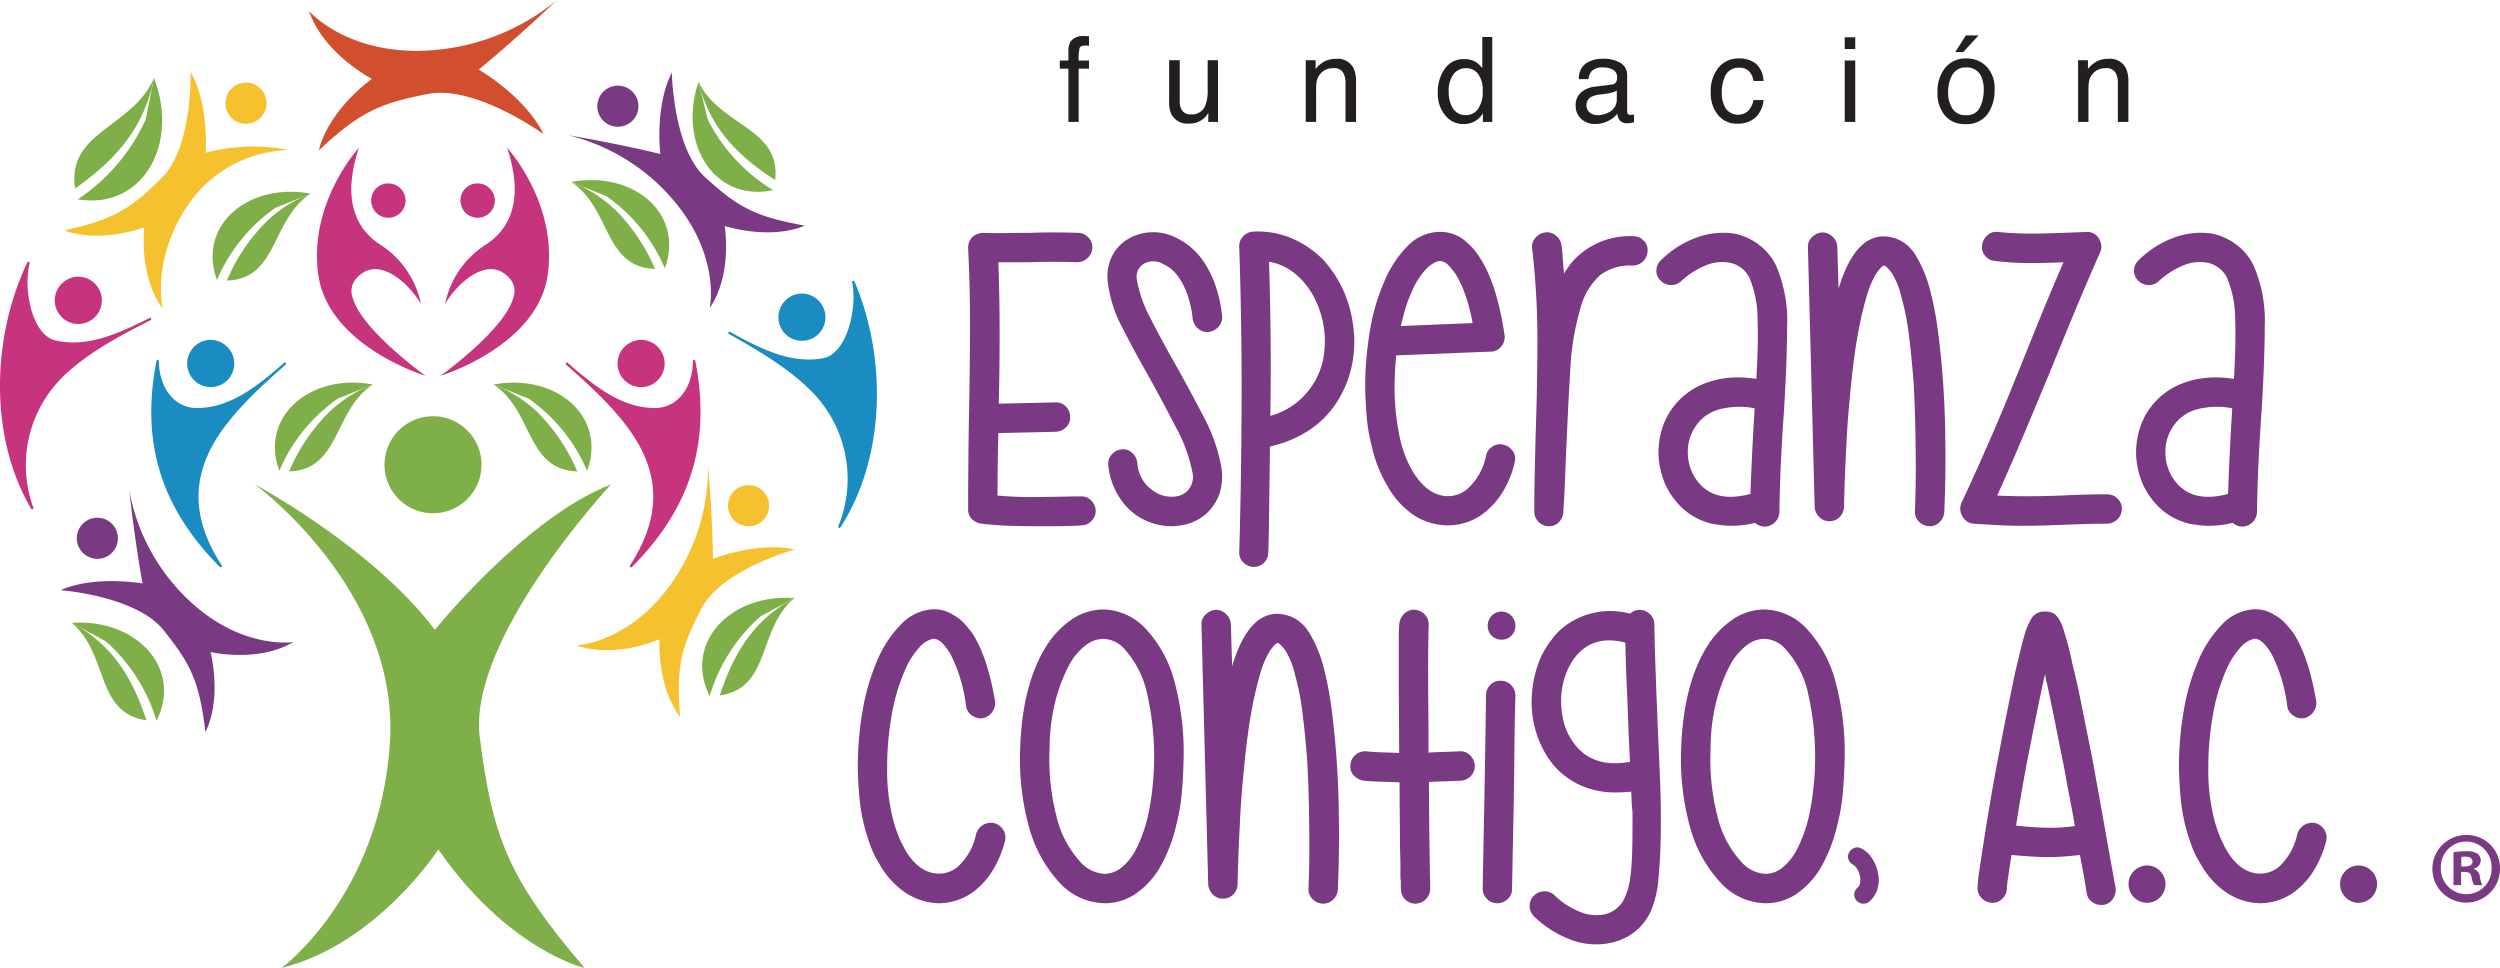 <svg xmlns="http://www.w3.org/2000/svg" viewBox="0 0 394.301 152.667">
  <title>Recurso 1</title>
  <g id="Capa_2" data-name="Capa 2">
    <g id="Layer_1" data-name="Layer 1">
      <g>
        <path d="M40.224,76.411s18.729,10.066,28.36,22.927c0,0,14.331-17.785,27.782-22.927,0,0-22.695,24.299-20.694,39.903,1.999,15.604,4.363,22.12,16.538,36.353,0,0-11.994-2.742-23.08-18.69,0,0-9.632,14.918-24.717,18.69,0,0,15.516-11.384,17.086-35.493,1.569-24.113-21.275-40.763-21.275-40.763" fill="#7faf48"/>
        <path d="M111.668,73.28s.692,7.927.786,14.852c0,0,7.023-2.768,12.906-1.473,0,0-11.507,3.164-14.711,9.292-3.198,6.123-4.014,9.042-3.392,17.06,0,0-3.42-3.809-3.24-12.196,0,0-7.008,3.146-13.107.971,0,0,7.606-.269,14.144-8.64a31.58,31.58,0,0,0,6.614-19.866" fill="#f5c12f"/>
        <path d="M120.739,81.594a3.243,3.243,0,1,1-.835-4.507,3.242,3.242,0,0,1,.835,4.507" fill="#f5c12f"/>
        <path d="M75.947,73.301a7.652,7.652,0,1,1-7.651-7.652,7.65,7.65,0,0,1,7.651,7.652" fill="#7faf48"/>
        <path d="M89.54,57.226c4.762,4.194,8.677,6.975,13.483,7.132,3.77.121,6.22-3.117,6.266-7.41a.186.186,0,0,1,.171-.187.197.197,0,0,1,.208.161c2.49,12.818-.691,23.148-10.002,32.508a.189.189,0,0,1-.255.007.206.206,0,0,1-.039-.039.199.199,0,0,1-.005-.216c4.784-7.416,4.882-14.02.311-20.791-2.667-3.946-6.589-7.535-10.386-10.876a.201.201,0,0,1-.022-.272.188.188,0,0,1,.27-.017" fill="#c5347c"/>
        <path d="M99.136,54.199a3.713,3.713,0,1,0,5.052,1.064,3.656,3.656,0,0,0-5.052-1.064" fill="#c5347c"/>
        <path d="M44.806,57.226c-4.764,4.194-8.677,6.975-13.481,7.132-3.774.121-6.22-3.117-6.269-7.41a.191.191,0,0,0-.176-.187.196.196,0,0,0-.204.161c-2.492,12.818.692,23.148,10.002,32.508a.188.188,0,0,0,.254.007.17.17,0,0,0,.041-.039.199.199,0,0,0,.002-.216c-4.784-7.416-4.879-14.02-.309-20.791,2.664-3.946,6.589-7.535,10.383-10.876a.192.192,0,0,0,.024-.272.184.184,0,0,0-.267-.017" fill="#1b8cc2"/>
        <path d="M35.209,54.199a3.713,3.713,0,1,1-5.054,1.064,3.655,3.655,0,0,1,5.054-1.064" fill="#1b8cc2"/>
        <path d="M115.145,52.343c5.532,3.105,9.939,5.011,14.672,4.155,3.712-.667,5.438-7.79,4.585-11.999a.192.192,0,0,1,.135-.219.198.198,0,0,1,.234.115c5.111,12.014,4.933,27.689-2.217,38.787a.188.188,0,0,1-.25.062.363.363,0,0,1-.045-.031.207.207,0,0,1-.046-.212,19.606,19.606,0,0,0-4.823-21.859c-3.433-3.3-8.019-5.991-12.426-8.465a.197.197,0,0,1-.081-.263.189.189,0,0,1,.262-.071" fill="#1b8cc2"/>
        <path d="M123.892,47.376a3.714,3.714,0,1,0,5.162-.014,3.654,3.654,0,0,0-5.162.014" fill="#1b8cc2"/>
        <path d="M23.585,50.153c-5.657,2.874-10.14,4.594-14.833,3.546-3.678-.824-5.113-8.011-4.086-12.181a.186.186,0,0,0-.125-.223.195.195,0,0,0-.236.102c-5.605,11.794-6.077,27.463.609,38.847a.181.181,0,0,0,.243.073.142.142,0,0,0,.045-.03.198.198,0,0,0,.059-.209,19.586,19.586,0,0,1,5.727-21.638c3.565-3.156,8.26-5.658,12.764-7.945a.196.196,0,0,0,.091-.258.186.186,0,0,0-.258-.084" fill="#c5347c"/>
        <path d="M15.051,44.829a3.714,3.714,0,1,1-5.159-.23,3.654,3.654,0,0,1,5.159.23" fill="#c5347c"/>
        <path d="M20.382,77.305s.855,7.915,2.102,14.727c0,0-7.427-1.359-12.946,1.05,0,0,11.899.879,16.227,6.271,4.321,5.392,5.686,8.096,6.629,16.085,0,0,2.617-4.402.821-12.595,0,0,7.481,1.733,13.045-1.582,0,0-7.513,1.205-15.546-5.742a31.569,31.569,0,0,1-10.332-18.214" fill="#793983"/>
        <path d="M13.089,87.217a3.242,3.242,0,1,0-.052-4.584,3.243,3.243,0,0,0,.052,4.584" fill="#793983"/>
        <path d="M87.86,0s-6.403,6.095-12.352,10.972c0,0,7.272,4.181,10.219,10.184,0,0-10.719-7.796-18.254-6.333-7.538,1.467-10.635,2.778-17.169,8.874,0,0,.942-5.611,8.346-11.264,0,0-7.586-3.905-9.921-10.71,0,0,5.5,6.418,17.301,6.296A35.066,35.066,0,0,0,87.86,0" fill="#d14e2f"/>
        <path d="M43.464,32.766a26.543,26.543,0,0,0-9.24,11.395c-3.144-8.58,4.922-15.448,14.755-13.612" fill="#7faf48" fill-rule="evenodd"/>
        <path d="M48.979,30.549c-6.275,4.13-5.099,13.452-13.199,13.705a29.249,29.249,0,0,1,6.351-9.41,21.692,21.692,0,0,1,5.366-3.679" fill="#7faf48" fill-rule="evenodd"/>
        <path d="M95.614,30.924a26.562,26.562,0,0,1,9.24,11.396c3.144-8.582-4.922-15.45-14.758-13.613" fill="#7faf48" fill-rule="evenodd"/>
        <path d="M90.097,28.706c6.28,4.127,5.103,13.453,13.203,13.704a29.302,29.302,0,0,0-6.353-9.41,21.846,21.846,0,0,0-5.365-3.68" fill="#7faf48" fill-rule="evenodd"/>
        <path d="M83.362,62.866a26.547,26.547,0,0,1,9.239,11.395c3.145-8.582-4.923-15.449-14.755-13.613" fill="#7faf48" fill-rule="evenodd"/>
        <path d="M77.847,60.648c6.275,4.13,5.098,13.452,13.198,13.704a29.275,29.275,0,0,0-6.35-9.408,21.684,21.684,0,0,0-5.367-3.68" fill="#7faf48" fill-rule="evenodd"/>
        <path d="M53.292,62.866a26.532,26.532,0,0,0-9.241,11.395c-3.144-8.582,4.921-15.449,14.753-13.613" fill="#7faf48" fill-rule="evenodd"/>
        <path d="M58.803,60.648c-6.273,4.13-5.098,13.452-13.197,13.704a29.281,29.281,0,0,1,6.353-9.408,21.635,21.635,0,0,1,5.365-3.68" fill="#7faf48" fill-rule="evenodd"/>
        <path d="M89.571,21.317s7.85,1.322,14.574,2.974c0,0-.914-7.494,1.82-12.86,0,0,.168,11.934,5.293,16.572,5.122,4.639,7.74,6.16,15.66,7.577,0,0-4.553,2.35-12.621.068,0,0,1.282,7.575-2.356,12.93,0,0,1.65-7.431-4.807-15.862a31.573,31.573,0,0,0-17.563-11.399" fill="#793983"/>
        <path d="M99.9,14.627a3.242,3.242,0,1,1-4.573-.323,3.24,3.24,0,0,1,4.573.323" fill="#793983"/>
        <path d="M111.638,18.871a27.491,27.491,0,0,0,10.304,11.115c-9.233,1.961-15.078-7.289-11.764-17.078" fill="#7faf48" fill-rule="evenodd"/>
        <path d="M110.178,12.908c3.307,7.019,13.014,7.176,12.086,15.5-5.758-3.723-9.647-7.678-11.672-13.895" fill="#7faf48" fill-rule="evenodd"/>
        <path d="M119.968,97.201a27.004,27.004,0,0,0-8.037,12.579c-4.16-8.315,3.207-16.185,13.357-15.452" fill="#7faf48" fill-rule="evenodd"/>
        <path d="M125.288,94.327c-5.869,4.894-3.615,14.186-11.776,15.367,2.121-6.413,4.924-11.1,10.348-14.573" fill="#7faf48" fill-rule="evenodd"/>
        <path d="M16.649,101.121a27.033,27.033,0,0,1,8.04,12.577c4.156-8.316-3.211-16.182-13.363-15.452" fill="#7faf48" fill-rule="evenodd"/>
        <path d="M11.326,98.246c5.875,4.896,3.619,14.186,11.778,15.369-2.123-6.415-4.925-11.101-10.35-14.575" fill="#7faf48" fill-rule="evenodd"/>
        <path d="M45.582,23.674a29.067,29.067,0,0,0-13.155.418s.597-7.525-2.362-12.769c0,0,.338,11.927-4.586,16.78-4.923,4.851-7.472,6.484-15.325,8.233,0,0,4.647,2.157,12.611-.466,0,0-.958,7.62,2.905,12.817,0,0-1.918-7.926,4.175-16.628a19.76,19.76,0,0,1,15.737-8.385" fill="#f5c12f"/>
        <path d="M36.259,14.258a3.242,3.242,0,1,0,4.557-.517,3.243,3.243,0,0,0-4.557.517" fill="#f5c12f"/>
        <path d="M22.97,18.857a29.882,29.882,0,0,1-10.707,12.578c10.148,1.711,16.086-8.632,12.027-19.139" fill="#7faf48" fill-rule="evenodd"/>
        <path d="M24.29,12.296c-3.277,7.797-13.84,8.418-12.45,17.437,6.1-4.32,10.154-8.805,12.068-15.668" fill="#7faf48" fill-rule="evenodd"/>
        <path d="M79.977,23.307s7.961,8.619,6.423,19.96c-1.546,11.34-16.911,15.998-16.911,15.998s10.09-7.221,11.473-12.318c0,0,1.047-2.296-1.725-3.998-2.79-1.71-6.764,1.229-9.039,4.976a14.577,14.577,0,0,1,6.441-9.355c3.504-2.26,6.202-6.705,3.338-15.263" fill="#c5347c"/>
        <path d="M56.612,23.307s-7.958,8.619-6.419,19.96c1.542,11.34,16.91,15.998,16.91,15.998s-10.093-7.221-11.476-12.318c0,0-1.046-2.296,1.728-3.998,2.79-1.71,6.761,1.229,9.037,4.976a14.578,14.578,0,0,0-6.44-9.355c-3.505-2.26-6.202-6.705-3.34-15.263" fill="#c5347c"/>
        <path d="M58.549,31.554a2.708,2.708,0,1,0,2.706-2.622,2.664,2.664,0,0,0-2.706,2.622" fill="#c5347c"/>
        <path d="M72.63,31.554a2.708,2.708,0,1,0,2.705-2.622,2.664,2.664,0,0,0-2.705,2.622" fill="#c5347c"/>
        <path d="M172.057,78.891a2.431,2.431,0,0,1,.763,1.656,2.264,2.264,0,0,1-.663,1.619,2.185,2.185,0,0,1-1.655.694,5.664,5.664,0,0,1-1.057.068c-.972.045-1.945.068-2.914.068h-2.978q-2.121,0-4.271-.068c-1.434-.041-2.924-.154-4.468-.33a2.615,2.615,0,0,1-1.522-.727,2.061,2.061,0,0,1-.595-1.526q0-3.639.033-7.276.03-3.645.099-7.483.129-6.42.161-13.007.037-6.585-.293-13.402a2.403,2.403,0,0,1,.661-1.788,2.618,2.618,0,0,1,1.72-.663c1.238.041,2.461.055,3.675.032q1.824-.031,3.672-.032,3.706-.137,7.548,0a2.185,2.185,0,0,1,1.655.695,2.24,2.24,0,0,1-.099,3.274,2.278,2.278,0,0,1-1.621.665q-3.708-.132-7.413,0h-5.033q.201,5.826.198,11.351,0,5.527-.132,10.956l8.868-.198a2.08,2.08,0,0,1,1.69.626,2.227,2.227,0,0,1,.694,1.623,2.047,2.047,0,0,1-.595,1.621,2.429,2.429,0,0,1-1.654.763l-9.069.198q-.066,2.518-.099,4.996-.033,2.486-.031,4.867,3.173.269,6.088.232,2.911-.033,5.89-.099h1.126a2.042,2.042,0,0,1,1.621.595" fill="#793983"/>
        <path d="M184.735,82.996a9.912,9.912,0,0,1-3.641-.727,9.591,9.591,0,0,1-4.104-3.18,11.493,11.493,0,0,1-2.185-5.626,2.133,2.133,0,0,1,.465-1.688,2.322,2.322,0,0,1,1.588-.894,1.996,1.996,0,0,1,1.656.496,2.459,2.459,0,0,1,.857,1.555,5.884,5.884,0,0,0,1.491,3.608,6.668,6.668,0,0,0,2.02,1.425,4.846,4.846,0,0,0,2.283.361,3.323,3.323,0,0,0,1.887-.693,3.172,3.172,0,0,0,.993-3.242,24.431,24.431,0,0,0-2.517-6.884q-1.983-3.84-4.17-7.814-2.382-4.17-4.335-8.007a20.403,20.403,0,0,1-2.282-7.02,7.359,7.359,0,0,1,.429-3.769,6.519,6.519,0,0,1,2.217-2.85,7.527,7.527,0,0,1,3.773-1.388,7.779,7.779,0,0,1,4.104.73,11.044,11.044,0,0,1,4.899,4.37,16.247,16.247,0,0,1,1.654,3.605,22.032,22.032,0,0,1,.927,4.402,2.103,2.103,0,0,1-.495,1.689,2.426,2.426,0,0,1-1.558.893,2.106,2.106,0,0,1-1.687-.495,2.416,2.416,0,0,1-.895-1.559,16.619,16.619,0,0,0-.858-3.903,11.697,11.697,0,0,0-1.291-2.586,6.279,6.279,0,0,0-1.39-1.49,7.274,7.274,0,0,0-1.159-.693,3.029,3.029,0,0,0-3.244.137,2.437,2.437,0,0,0-.857,2.381,19.838,19.838,0,0,0,2.116,5.989q1.785,3.544,3.904,7.249,2.382,4.236,4.535,8.408a26.687,26.687,0,0,1,2.747,7.809,8.766,8.766,0,0,1-.333,4.436,7.72,7.72,0,0,1-2.317,3.245,7.827,7.827,0,0,1-4.3,1.652,4.315,4.315,0,0,1-.927.068" fill="#793983"/>
        <path d="M197.775,89.415h-.135a2.37,2.37,0,0,1-1.587-.762,2.059,2.059,0,0,1-.598-1.619q.133-4.371.234-10.227.099-5.859.132-12.281.033-6.42-.066-13.04-.099-6.615-.3-12.509a2.149,2.149,0,0,1,.598-1.688,2.348,2.348,0,0,1,1.587-.762,13.852,13.852,0,0,1,6.091,1.057,15.81,15.81,0,0,1,4.833,3.245,18.428,18.428,0,0,1,3.179,4.7,18.992,18.992,0,0,1,1.652,5.693,18.142,18.142,0,0,1-.133,6.189,16.935,16.935,0,0,1-2.116,5.53,14.839,14.839,0,0,1-4.505,4.797,18.223,18.223,0,0,1-6.35,2.678c0,.886-.013,2.108-.036,3.675-.024,1.568-.041,3.179-.066,4.835-.022,1.652-.044,3.244-.064,4.765-.027,1.519-.055,2.68-.103,3.475a2.255,2.255,0,0,1-2.247,2.249m2.381-48.124q.401,13.046.198,24.295a11.504,11.504,0,0,0,4.47-2.351,12.252,12.252,0,0,0,2.747-3.44,11.595,11.595,0,0,0,1.255-3.972,15.009,15.009,0,0,0,0-4.007,16.158,16.158,0,0,0-.925-3.506,13.209,13.209,0,0,0-1.751-3.177,11.22,11.22,0,0,0-2.584-2.485,8.498,8.498,0,0,0-3.41-1.357" fill="#793983"/>
        <path d="M228.354,82.864a5.93,5.93,0,0,1-1.055-.068,9.772,9.772,0,0,1-4.703-1.82,13.338,13.338,0,0,1-3.772-4.337,21.126,21.126,0,0,1-2.516-6.485,25.148,25.148,0,0,1-.728-4.203q-.198-2.221-.264-4.602a54.065,54.065,0,0,1,.759-9.233,32.145,32.145,0,0,1,2.285-7.776,17.353,17.353,0,0,1,3.707-5.595,7.104,7.104,0,0,1,4.567-2.154,6.141,6.141,0,0,1,3.907.993,10.649,10.649,0,0,1,2.978,3.245q2.581,4.039,3.774,11.98a2.25,2.25,0,0,1-.532,1.858,2.069,2.069,0,0,1-1.654.79l-14.895.595c-.088.883-.154,1.753-.198,2.615-.044.859-.066,1.756-.066,2.682a39.035,39.035,0,0,0,.762,7.347,18.157,18.157,0,0,0,2.084,5.626q2.184,3.577,5.034,3.905a4.745,4.745,0,0,0,4.002-1.487,9.636,9.636,0,0,0,2.551-4.865,2.223,2.223,0,0,1,1.024-1.456,2.062,2.062,0,0,1,1.753-.265,2.222,2.222,0,0,1,1.459,1.026,2.064,2.064,0,0,1,.264,1.751,14.876,14.876,0,0,1-1.657,4.307,12.827,12.827,0,0,1-2.646,3.242,9.323,9.323,0,0,1-6.224,2.384m-1.322-41.705h-.066a4.457,4.457,0,0,0-1.987,1.228,11.59,11.59,0,0,0-2.383,3.803,18.037,18.037,0,0,0-.928,2.449q-.393,1.326-.724,2.783l11.317-.467a27.68,27.68,0,0,0-1.326-4.932,16.926,16.926,0,0,0-1.323-2.747,11.713,11.713,0,0,0-1.091-1.354,2.012,2.012,0,0,0-1.489-.763" fill="#793983"/>
        <path d="M244.306,82.996h-.132a2.304,2.304,0,0,1-1.555-.727,2.24,2.24,0,0,1-.63-1.592q0-2.978.068-5.921.066-2.947.132-5.793.262-7.284.298-14.696a128.064,128.064,0,0,0-.828-15.027,2.092,2.092,0,0,1,.497-1.72,2.452,2.452,0,0,1,1.555-.861,2.09,2.09,0,0,1,1.69.498,2.396,2.396,0,0,1,.89,1.551c.09.755.158,1.488.201,2.22.043.727.109,1.469.198,2.218a11.99,11.99,0,0,1,1.16-1.687,9.578,9.578,0,0,1,1.357-1.359,12.166,12.166,0,0,1,8.406-2.848,2.214,2.214,0,0,1,1.621.698,1.992,1.992,0,0,1,.628,1.621,2.385,2.385,0,0,1-2.315,2.32,7.742,7.742,0,0,0-5.229,1.55,10.752,10.752,0,0,0-3.111,5.4,40.453,40.453,0,0,0-1.525,9.196q-.328,5.303-.594,11.652-.132,2.717-.231,5.463-.102,2.745-.298,5.656a2.378,2.378,0,0,1-.695,1.556,2.104,2.104,0,0,1-1.558.632" fill="#793983"/>
        <path d="M280.118,41.891a21.995,21.995,0,0,1,1.756,9.529q-.037,5.763-.498,13.304-.264,3.642-.465,7.646-.198,4.008-.264,8.373a2.375,2.375,0,0,1-2.317,2.317,2.379,2.379,0,0,1-1.523-.594,15.556,15.556,0,0,1-3.768.462,11.422,11.422,0,0,1-1.56-.101c-.506-.064-1.002-.139-1.491-.229a10.228,10.228,0,0,1-5.89-3.842,10.629,10.629,0,0,1-1.754-3.144,13.832,13.832,0,0,1-.762-3.669,13.296,13.296,0,0,1,.399-3.743,11.086,11.086,0,0,1,1.456-3.344,11.306,11.306,0,0,1,5.959-4.568,13.928,13.928,0,0,1,3.606-.727,17.874,17.874,0,0,1,4.007.201q.33-5.364.195-9.402a17.087,17.087,0,0,0-1.255-6.487,4.396,4.396,0,0,0-3.245-2.451,6.6,6.6,0,0,0-3.674.435,12.831,12.831,0,0,0-3.87,2.479,2.278,2.278,0,0,1-1.657.63,2.407,2.407,0,0,1-1.655-.763,2.128,2.128,0,0,1-.594-1.651,2.292,2.292,0,0,1,.793-1.589,15.713,15.713,0,0,1,5.758-3.577,12.163,12.163,0,0,1,5.827-.529,9.55,9.55,0,0,1,3.839,1.789,8.915,8.915,0,0,1,2.647,3.245M267.739,75.912q2.715,3.51,8.342,1.985.132-3.637.297-7.016.167-3.374.364-6.419v-.071a12.658,12.658,0,0,0-5.69.202,6.531,6.531,0,0,0-3.71,2.781,6.982,6.982,0,0,0-1.123,4.335,7.327,7.327,0,0,0,1.52,4.203" fill="#793983"/>
        <path d="M304.344,82.996h-.064a2.437,2.437,0,0,1-1.659-.764,2.135,2.135,0,0,1-.594-1.685q.132-3.509.132-6.324c0-1.877-.02-4.002-.066-6.388q-.066-3.576-.265-7.28-.33-4.369-.759-7.746a39.521,39.521,0,0,0-1.159-5.889,12.364,12.364,0,0,0-1.588-3.939q-.794-1.024-1.128-1.09a.47.47,0,0,0-.165.031.923.923,0,0,0-.295.23,6.016,6.016,0,0,0-1.029,1.358,15.362,15.362,0,0,0-1.324,3.308,57.535,57.535,0,0,0-1.39,6.091q-.693,3.805-1.222,9.633-.332,3.377-.496,6.484-.17,3.115-.266,5.531-.103,2.417-.168,5.327a2.28,2.28,0,0,1-.659,1.619,2.109,2.109,0,0,1-1.59.698h-.066a2.188,2.188,0,0,1-1.591-.661,2.42,2.42,0,0,1-.724-1.59l-1.06-40.91a2.005,2.005,0,0,1,.628-1.619,2.481,2.481,0,0,1,1.621-.762,2.29,2.29,0,0,1,1.624.663,2.351,2.351,0,0,1,.759,1.588l.199,6.619q1.457-4.833,3.641-6.821a5.314,5.314,0,0,1,2.185-1.256,4.581,4.581,0,0,1,1.853-.13,5.922,5.922,0,0,1,2.152.661,6.295,6.295,0,0,1,2.348,2.317,20.161,20.161,0,0,1,2.251,5.427,51.899,51.899,0,0,1,1.225,6.354q.496,3.645.826,8.207.269,3.843.33,7.45.066,3.604.035,6.451c-.024,1.9-.054,3.444-.099,4.637q-.066,1.785-.066,1.919a2.425,2.425,0,0,1-.729,1.588,2.17,2.17,0,0,1-1.588.663" fill="#793983"/>
        <path d="M319.041,82.928c-1.284,0-2.561-.03-3.841-.097-1.282-.068-2.582-.142-3.904-.233a2.153,2.153,0,0,1-1.788-1.19,2.247,2.247,0,0,1-.135-2.119q1.458-3.112,2.716-5.926,1.256-2.811,2.414-5.495,1.156-2.68,2.254-5.362,1.091-2.679,2.216-5.458,1.457-3.642,3.011-7.447,1.555-3.81,3.476-8.241-2.58.127-5.298.132a45.904,45.904,0,0,1-5.491-.333,2.207,2.207,0,0,1-1.557-.793,2.093,2.093,0,0,1-.496-1.719,2.44,2.44,0,0,1,.861-1.556,1.992,1.992,0,0,1,1.654-.5,58.513,58.513,0,0,0,7.085.233q3.506-.099,6.749-.233a2.125,2.125,0,0,1,2.055.993,2.712,2.712,0,0,1,.397,1.124,1.994,1.994,0,0,1-.201,1.128q-2.448,5.561-4.335,10.13-1.885,4.566-3.606,8.803-1.986,4.764-3.941,9.431-1.951,4.667-4.337,9.963,2.981.134,5.859.1c1.921-.022,3.782-.077,5.593-.167,1.016-.04,2.02-.077,3.011-.1.994-.022,1.957-.031,2.882-.031a2.282,2.282,0,0,1,1.623.661,2.192,2.192,0,0,1,.694,1.656,2.372,2.372,0,0,1-2.317,2.316c-.882,0-1.8.014-2.747.033q-1.424.036-2.948.097-1.783.069-3.705.136-1.923.063-3.903.064" fill="#793983"/>
        <path d="M355.446,41.891a21.995,21.995,0,0,1,1.756,9.529q-.033,5.763-.498,13.304-.264,3.642-.465,7.646-.198,4.008-.264,8.373a2.375,2.375,0,0,1-2.317,2.317,2.381,2.381,0,0,1-1.523-.594,15.562,15.562,0,0,1-3.768.462,11.422,11.422,0,0,1-1.56-.101c-.509-.064-1.004-.139-1.489-.229a10.229,10.229,0,0,1-5.892-3.842,10.583,10.583,0,0,1-1.754-3.144,13.482,13.482,0,0,1-.76-3.669,13.045,13.045,0,0,1,.399-3.743,10.983,10.983,0,0,1,1.454-3.344,11.299,11.299,0,0,1,5.956-4.568,13.991,13.991,0,0,1,3.611-.727,17.859,17.859,0,0,1,4.004.201q.33-5.364.198-9.402a17.037,17.037,0,0,0-1.262-6.487,4.381,4.381,0,0,0-3.24-2.451,6.601,6.601,0,0,0-3.675.435,12.827,12.827,0,0,0-3.872,2.479,2.269,2.269,0,0,1-1.654.63,2.397,2.397,0,0,1-1.654-.763,2.133,2.133,0,0,1-.595-1.651,2.286,2.286,0,0,1,.795-1.589,15.681,15.681,0,0,1,5.756-3.577,12.16,12.16,0,0,1,5.826-.529,9.55,9.55,0,0,1,3.839,1.789,8.917,8.917,0,0,1,2.648,3.245m-12.377,34.021q2.713,3.51,8.337,1.985.134-3.637.3-7.016.165-3.374.363-6.419v-.071a12.667,12.667,0,0,0-5.691.202,6.54,6.54,0,0,0-3.71,2.781,7.016,7.016,0,0,0-1.124,4.335,7.304,7.304,0,0,0,1.525,4.203" fill="#793983"/>
        <path d="M148.063,142.462a3.437,3.437,0,0,1-.494-.035,3.598,3.598,0,0,0-.5-.033,10.105,10.105,0,0,1-4.667-1.886,13.21,13.21,0,0,1-3.672-4.202,14.807,14.807,0,0,1-1.456-2.946,33.088,33.088,0,0,1-1.058-3.475,28.686,28.686,0,0,1-.665-4.105c-.132-1.458-.223-2.956-.262-4.502a52.644,52.644,0,0,1,.793-9.368,34.669,34.669,0,0,1,2.315-7.84,18.153,18.153,0,0,1,3.809-5.694,7.505,7.505,0,0,1,4.599-2.251,5.472,5.472,0,0,1,3.641.927,6.214,6.214,0,0,1,1.555,1.192,15.155,15.155,0,0,1,1.357,1.652q2.382,3.64,3.575,10.659a2.315,2.315,0,0,1-.432,1.723,2.391,2.391,0,0,1-1.486.994,2.308,2.308,0,0,1-1.723-.435,2.123,2.123,0,0,1-.927-1.486,24.564,24.564,0,0,0-2.448-8.175q-1.52-2.55-2.779-2.419a3.89,3.89,0,0,0-2.02,1.226,12.758,12.758,0,0,0-2.483,3.94,31.195,31.195,0,0,0-2.02,6.984,47.841,47.841,0,0,0-.694,8.303,31.449,31.449,0,0,0,.958,8.146,19.954,19.954,0,0,0,1.822,4.564q1.986,3.509,4.899,3.842a4.555,4.555,0,0,0,3.873-1.456,9.637,9.637,0,0,0,2.48-4.767,2.445,2.445,0,0,1,2.848-1.722,2.398,2.398,0,0,1,1.421,1.059,2.236,2.236,0,0,1,.299,1.723,17.09,17.09,0,0,1-1.689,4.237,12.35,12.35,0,0,1-2.612,3.243,9.261,9.261,0,0,1-6.157,2.383" fill="#793983"/>
        <path d="M174.276,142.462a9.891,9.891,0,0,1-7.285-3.377,20.951,20.951,0,0,1-4.63-8.405,40.497,40.497,0,0,1-1.456-12.708q.327-9.8,3.969-15.827a14.324,14.324,0,0,1,4.04-4.366,8.982,8.982,0,0,1,5.097-1.654,9.42,9.42,0,0,1,6.75,3.112,19.523,19.523,0,0,1,4.57,8.605,43.364,43.364,0,0,1,1.322,12.707q-.066,2.584-.298,4.899a28.89,28.89,0,0,1-.762,4.369,25.1,25.1,0,0,1-2.515,6.753,13.149,13.149,0,0,1-3.97,4.401,8.602,8.602,0,0,1-4.832,1.491m-.265-41.705a4.619,4.619,0,0,0-2.747.994,9.688,9.688,0,0,0-2.484,2.846,27.548,27.548,0,0,0-2.053,4.965,30.68,30.68,0,0,0-1.188,8.54,35.944,35.944,0,0,0,1.057,10.522,16.07,16.07,0,0,0,3.708,7.217,5.419,5.419,0,0,0,3.972,1.984,4.313,4.313,0,0,0,2.647-1.024,9.325,9.325,0,0,0,2.417-3.176,23.49,23.49,0,0,0,1.819-5.394,45.44,45.44,0,0,0-.198-18.669,15.456,15.456,0,0,0-3.507-7.079,4.658,4.658,0,0,0-3.443-1.726" fill="#793983"/>
        <path d="M208.696,142.526h-.068a2.404,2.404,0,0,1-1.653-.763,2.122,2.122,0,0,1-.596-1.684c.088-2.34.132-4.444.132-6.324q0-2.811-.064-6.386-.069-3.576-.267-7.285-.33-4.365-.762-7.741a39.306,39.306,0,0,0-1.157-5.892,12.361,12.361,0,0,0-1.59-3.939c-.526-.684-.905-1.047-1.123-1.092a.554.554,0,0,0-.167.033,1.052,1.052,0,0,0-.298.229,6.023,6.023,0,0,0-1.024,1.36,15.132,15.132,0,0,0-1.324,3.31,56.459,56.459,0,0,0-1.392,6.088q-.694,3.81-1.225,9.631-.33,3.377-.498,6.489-.162,3.108-.264,5.527-.096,2.415-.165,5.329a2.278,2.278,0,0,1-.661,1.621,2.111,2.111,0,0,1-1.588.696h-.066a2.171,2.171,0,0,1-1.589-.663,2.398,2.398,0,0,1-.729-1.589l-1.059-40.907a2.011,2.011,0,0,1,.63-1.623,2.502,2.502,0,0,1,1.621-.763,2.283,2.283,0,0,1,1.621.663,2.376,2.376,0,0,1,.762,1.588l.199,6.624q1.457-4.835,3.641-6.819a5.336,5.336,0,0,1,2.183-1.26,4.667,4.667,0,0,1,1.855-.133,6.099,6.099,0,0,1,2.149.661,6.306,6.306,0,0,1,2.351,2.32,20.071,20.071,0,0,1,2.251,5.429,51.29,51.29,0,0,1,1.224,6.353q.496,3.642.827,8.208.267,3.838.332,7.445.066,3.615.033,6.456-.033,2.845-.097,4.633c-.048,1.19-.07,1.835-.07,1.921a2.428,2.428,0,0,1-.727,1.588,2.161,2.161,0,0,1-1.588.661" fill="#793983"/>
        <path d="M232.59,120.683a2.144,2.144,0,0,1-.592,1.687,2.367,2.367,0,0,1-1.589.76c-.929.044-1.81.081-2.65.102-.836.021-1.632.056-2.385.097,0,2.077.011,4.048.037,5.924.02,1.875.042,3.567.064,5.065q.033,2.253.066,3.773c.022,1.018.033,1.656.033,1.921v.198a2.377,2.377,0,0,1-2.315,2.316,2.261,2.261,0,0,1-1.855-.926,2.099,2.099,0,0,1-.396-.861,5.706,5.706,0,0,1-.066-.927v-.595a4.714,4.714,0,0,0-.066-.729v-2.02c0-.771-.024-1.666-.069-2.68q0-2.313-.032-4.966-.03-2.646-.034-5.425-1.387-.066-2.777-.1c-.925-.024-1.877-.077-2.846-.167a2.644,2.644,0,0,1-1.593-.826,1.958,1.958,0,0,1-.529-1.687,2.198,2.198,0,0,1,.796-1.558,2.239,2.239,0,0,1,1.654-.564q1.324.135,2.615.17c.861.022,1.733.053,2.616.099q0-2.979-.035-6.588-.033-3.609-.031-6.785v-4.004c0-.95.009-1.663.031-2.152.025-.483.047-.804.069-.961a1.316,1.316,0,0,1,.096-.361,2.393,2.393,0,0,1,1.062-1.423,2.053,2.053,0,0,1,1.721-.234,2.349,2.349,0,0,1,1.39.993,2.375,2.375,0,0,1,.328,1.658c0,.261-.011,1.002-.031,2.214-.022,1.212-.033,2.74-.033,4.568q0,2.748.033,6.121.03,3.381.031,6.889,1.129-.071,2.319-.102c.796-.022,1.63-.056,2.516-.102a2.157,2.157,0,0,1,1.687.597,2.353,2.353,0,0,1,.76,1.591" fill="#793983"/>
        <path d="M236.695,107.379a2.179,2.179,0,0,1,1.654.694,2.28,2.28,0,0,1,.661,1.624c-.086,3.219-.141,6.203-.163,8.931q-.036,4.11-.101,8.014-.063,3.178-.132,6.485-.066,3.311-.13,7.084a2.115,2.115,0,0,1-.699,1.588,2.274,2.274,0,0,1-1.621.663,2.194,2.194,0,0,1-1.654-.698,2.279,2.279,0,0,1-.663-1.619q.069-3.774.134-7.119.063-3.337.133-6.518.065-3.901.132-7.975.066-4.073.134-8.905a2.221,2.221,0,0,1,.694-1.621,1.998,1.998,0,0,1,1.621-.628m.132-6.489a2.145,2.145,0,0,1-2.185-2.184,2.222,2.222,0,0,1,.628-1.587,2.157,2.157,0,0,1,3.11,0,2.216,2.216,0,0,1,.63,1.587,2.149,2.149,0,0,1-2.183,2.184" fill="#793983"/>
        <path d="M261.516,115.985q.132,2.775.299,6.785.167,4.005.132,8.073-.031,4.074-.363,7.547a16.206,16.206,0,0,1-1.192,5.261,8.713,8.713,0,0,1-2.647,3.377,8.966,8.966,0,0,1-3.974,1.723,9.123,9.123,0,0,1-1.916.194,11.274,11.274,0,0,1-3.908-.657,17.027,17.027,0,0,1-5.888-3.642,2.34,2.34,0,0,1-.798-1.624,2.199,2.199,0,0,1,.595-1.685,2.431,2.431,0,0,1,1.656-.763,2.286,2.286,0,0,1,1.657.628,12.534,12.534,0,0,0,3.939,2.584,6.863,6.863,0,0,0,3.804.46,4.612,4.612,0,0,0,3.31-2.579c.133-.31.276-.672.43-1.093a10.643,10.643,0,0,0,.43-1.854,30.551,30.551,0,0,0,.297-3.245q.102-2.011.099-5.326v-1.888a3.069,3.069,0,0,0-.031-.528,5.935,5.935,0,0,1-.068-.628c-.02-.309-.053-1.062-.097-2.251-.441.046-.859.079-1.26.098-.396.025-.793.033-1.189.033a13.244,13.244,0,0,1-4.899-.861,12.026,12.026,0,0,1-5.959-4.896,16.094,16.094,0,0,1-2.381-9.4,18.113,18.113,0,0,1,.925-4.868,13.177,13.177,0,0,1,2.254-4.137,9.835,9.835,0,0,1,2.612-2.477,11.95,11.95,0,0,1,9.697-1.56,2.383,2.383,0,0,1,1.522-.597,2.268,2.268,0,0,1,1.623.668,2.179,2.179,0,0,1,.696,1.651q.063,3.771.231,8.206.16,4.44.362,9.271m-13.633.727q2.908,4.566,9.199,3.442l-.199-3.97q-.135-3.976-.297-7.715-.165-3.74-.231-7.112-5.098-1.329-7.944,2.315a10.674,10.674,0,0,0-1.557,2.981,12.043,12.043,0,0,0-.628,3.405,13.459,13.459,0,0,0,.333,3.509,9.292,9.292,0,0,0,1.324,3.145" fill="#793983"/>
        <path d="M278.53,142.462a9.882,9.882,0,0,1-7.282-3.377,20.966,20.966,0,0,1-4.633-8.405,40.468,40.468,0,0,1-1.455-12.708q.33-9.8,3.969-15.827a14.328,14.328,0,0,1,4.037-4.366,9.003,9.003,0,0,1,5.1-1.654,9.421,9.421,0,0,1,6.752,3.112,19.508,19.508,0,0,1,4.565,8.605,43.257,43.257,0,0,1,1.325,12.707q-.063,2.584-.298,4.899a29.016,29.016,0,0,1-.762,4.369,25.066,25.066,0,0,1-2.516,6.753,13.098,13.098,0,0,1-3.971,4.401,8.594,8.594,0,0,1-4.831,1.491m-.264-41.705a4.622,4.622,0,0,0-2.747.994,9.651,9.651,0,0,0-2.48,2.846,27.001,27.001,0,0,0-2.058,4.965,30.864,30.864,0,0,0-1.189,8.54,35.979,35.979,0,0,0,1.057,10.522,16.101,16.101,0,0,0,3.71,7.217,5.414,5.414,0,0,0,3.971,1.984,4.304,4.304,0,0,0,2.646-1.024,9.215,9.215,0,0,0,2.418-3.176,23.299,23.299,0,0,0,1.82-5.394,45.44,45.44,0,0,0-.198-18.669,15.436,15.436,0,0,0-3.507-7.079,4.659,4.659,0,0,0-3.443-1.726" fill="#793983"/>
        <path d="M333.236,141.769a2.109,2.109,0,0,1-1.489.958h-.398a2.275,2.275,0,0,1-1.454-.531,2.111,2.111,0,0,1-.793-1.39c0-.042-.091-.595-.265-1.654q-.264-1.59-.795-4.304-1.192.132-2.416.233-1.23.099-2.348.099-1.527,0-3.047-.099-1.522-.102-2.978-.233c-.222,1.411-.398,2.583-.531,3.509-.132.926-.198,1.502-.198,1.722a2.28,2.28,0,0,1-.663,1.621,2.191,2.191,0,0,1-1.654.694,2.379,2.379,0,0,1-2.318-2.315,26.699,26.699,0,0,1,.333-3.011q.33-2.283.828-5.43.495-3.146,1.123-6.751.629-3.609,1.291-6.985.261-1.455.598-3.144c.217-1.123.451-2.282.693-3.474q.367-1.79.729-3.577.361-1.786.76-3.375.662-2.844,1.192-4.632a11.789,11.789,0,0,1,.861-1.987,2.339,2.339,0,0,1,1.985-1.256,3.398,3.398,0,0,1,1.227.131q.826.198,1.489,1.524a8.971,8.971,0,0,1,.595,1.657,46.321,46.321,0,0,1,1.258,4.896q.66,2.582,1.389,6.221.728,3.64,1.655,8.207.726,3.906,1.392,7.648.662,3.738,1.187,6.683.535,2.948,1.194,6.589a2.425,2.425,0,0,1-.432,1.756m-15.256-11.552c1.544.174,3.086.284,4.637.331a27.588,27.588,0,0,0,4.63-.267q-.33-1.986-.76-4.169-.433-2.184-.826-4.501-.866-4.302-1.555-7.778-.7-3.475-1.293-6.192a2.244,2.244,0,0,1-.165-.66,6.513,6.513,0,0,0-.1-.663q-.531,2.317-1.226,5.726c-.463,2.276-1.001,4.996-1.622,8.177q-.528,2.776-.958,5.296-.432,2.514-.762,4.7" fill="#793983"/>
        <path d="M338.632,142.393a2.94,2.94,0,0,1-2.914-2.912,2.868,2.868,0,0,1,.861-2.114,2.873,2.873,0,0,1,4.104,0,2.872,2.872,0,0,1,.861,2.114,2.94,2.94,0,0,1-2.912,2.912" fill="#793983"/>
        <path d="M356.44,142.462a3.505,3.505,0,0,1-.498-.035,3.525,3.525,0,0,0-.495-.033,10.087,10.087,0,0,1-4.668-1.886,13.142,13.142,0,0,1-3.674-4.202,14.595,14.595,0,0,1-1.456-2.946,33.813,33.813,0,0,1-1.06-3.475,28.287,28.287,0,0,1-.658-4.105c-.135-1.458-.223-2.956-.269-4.502a53.306,53.306,0,0,1,.793-9.368,34.515,34.515,0,0,1,2.318-7.84,18.115,18.115,0,0,1,3.806-5.694,7.515,7.515,0,0,1,4.599-2.251,5.482,5.482,0,0,1,3.643.927,6.237,6.237,0,0,1,1.556,1.192,15.644,15.644,0,0,1,1.359,1.652q2.379,3.64,3.573,10.659a2.327,2.327,0,0,1-.43,1.723,2.404,2.404,0,0,1-1.491.994,2.302,2.302,0,0,1-1.72-.435,2.128,2.128,0,0,1-.926-1.486,24.727,24.727,0,0,0-2.449-8.175q-1.527-2.55-2.782-2.419a3.898,3.898,0,0,0-2.02,1.226,12.759,12.759,0,0,0-2.481,3.94,30.936,30.936,0,0,0-2.017,6.984,47.541,47.541,0,0,0-.698,8.303,31.25,31.25,0,0,0,.962,8.146,19.782,19.782,0,0,0,1.82,4.564q1.981,3.509,4.899,3.842a4.552,4.552,0,0,0,3.872-1.456,9.68,9.68,0,0,0,2.483-4.767,2.439,2.439,0,0,1,2.845-1.722,2.408,2.408,0,0,1,1.423,1.059,2.258,2.258,0,0,1,.3,1.723,17.324,17.324,0,0,1-1.689,4.237,12.348,12.348,0,0,1-2.618,3.243,9.239,9.239,0,0,1-6.152,2.383" fill="#793983"/>
        <path d="M371.991,142.393a2.94,2.94,0,0,1-2.91-2.912,2.857,2.857,0,0,1,.861-2.114,2.873,2.873,0,0,1,4.104,0,2.882,2.882,0,0,1,.859,2.114,2.936,2.936,0,0,1-2.914,2.912" fill="#793983"/>
        <path d="M293.926,142.528a1.387,1.387,0,0,1-1.077-.456,1.418,1.418,0,0,1-.394-1.035,1.374,1.374,0,0,1,.476-.996,1.263,1.263,0,0,0,.456-.848,4.023,4.023,0,0,0,0-.809,3.346,3.346,0,0,0-.476-1.326,1.928,1.928,0,0,0-.601-.663,1.435,1.435,0,0,1-.766-.847,1.344,1.344,0,0,1,.103-1.1,1.478,1.478,0,0,1,.849-.725,1.347,1.347,0,0,1,1.098.104,4.392,4.392,0,0,1,1.72,1.637,6.381,6.381,0,0,1,.932,2.506,4.74,4.74,0,0,1-.166,2.34,4.278,4.278,0,0,1-1.201,1.846,1.3,1.3,0,0,1-.953.372" fill="#793983"/>
        <path d="M394.301,136.886a5.332,5.332,0,1,1-5.314-5.188,5.213,5.213,0,0,1,5.314,5.188m-9.332,0a4.019,4.019,0,0,0,4.049,4.143,3.971,3.971,0,0,0,3.954-4.111,4.005,4.005,0,1,0-8.003-.032m3.196,2.72h-1.202v-5.187a10.491,10.491,0,0,1,1.993-.158,3.228,3.228,0,0,1,1.803.38,1.432,1.432,0,0,1,.505,1.138,1.325,1.325,0,0,1-1.075,1.201v.064a1.528,1.528,0,0,1,.948,1.266,3.987,3.987,0,0,0,.38,1.296h-1.297a4.445,4.445,0,0,1-.411-1.265c-.094-.57-.411-.822-1.075-.822h-.569Zm.031-2.941h.569c.665,0,1.202-.222,1.202-.76,0-.474-.347-.791-1.107-.791a2.849,2.849,0,0,0-.664.064Z" fill="#793983"/>
        <path d="M168.862,6.526a2.5,2.5,0,0,1,2.207-.836c.104,0,.209.003.318.009.109.007.234.015.372.027v1.49c-.17-.011-.294-.019-.372-.022-.076-.003-.148-.005-.215-.005q-.753,0-.901.386a7.625,7.625,0,0,0-.146,1.968h1.634v1.29h-1.634v8.394h-1.617v-8.394h-1.355v-1.29h1.355v-1.527a2.895,2.895,0,0,1,.354-1.49" fill="#231f20"/>
        <path d="M186.067,9.497v6.46a2.793,2.793,0,0,0,.229,1.217,1.598,1.598,0,0,0,1.584.873,2.239,2.239,0,0,0,2.266-1.527,6.213,6.213,0,0,0,.327-2.244V9.497h1.635v9.73h-1.544l.018-1.435a3.27,3.27,0,0,1-.776.935,3.37,3.37,0,0,1-2.228.764,2.862,2.862,0,0,1-2.782-1.39,4.214,4.214,0,0,1-.401-1.99V9.497Z" fill="#231f20"/>
        <path d="M205.944,9.497h1.554v1.381a4.367,4.367,0,0,1,1.463-1.227,3.9,3.9,0,0,1,1.716-.372,2.831,2.831,0,0,1,2.798,1.445,5.12,5.12,0,0,1,.401,2.262v6.241h-1.663v-6.132a3.331,3.331,0,0,0-.263-1.436,1.599,1.599,0,0,0-1.581-.908,3.208,3.208,0,0,0-.954.118,2.45,2.45,0,0,0-1.182.8,2.407,2.407,0,0,0-.531.994,6.763,6.763,0,0,0-.122,1.468v5.096h-1.636Z" fill="#231f20"/>
        <path d="M232.801,9.797a4.37,4.37,0,0,1,.987.954v-4.915h1.572v13.392h-1.472v-1.354a3.535,3.535,0,0,1-1.348,1.299,3.848,3.848,0,0,1-1.784.4,3.603,3.603,0,0,1-2.805-1.368,5.359,5.359,0,0,1-1.186-3.638,6.306,6.306,0,0,1,1.081-3.684,3.539,3.539,0,0,1,3.091-1.559,3.446,3.446,0,0,1,1.864.473m-3.65,7.296a2.311,2.311,0,0,0,2.115,1.054,2.222,2.222,0,0,0,1.858-.977,4.632,4.632,0,0,0,.728-2.803,4.162,4.162,0,0,0-.751-2.73,2.333,2.333,0,0,0-1.852-.886,2.442,2.442,0,0,0-1.994.946,4.341,4.341,0,0,0-.763,2.779,4.852,4.852,0,0,0,.659,2.617" fill="#231f20"/>
        <path d="M254.183,13.339a.885.885,0,0,0,.754-.472,1.422,1.422,0,0,0,.11-.629,1.337,1.337,0,0,0-.594-1.217,3.177,3.177,0,0,0-1.7-.379,2.152,2.152,0,0,0-1.814.694,2.295,2.295,0,0,0-.389,1.142h-1.527a2.823,2.823,0,0,1,1.166-2.511,4.769,4.769,0,0,1,2.6-.706,5.297,5.297,0,0,1,2.786.654,2.219,2.219,0,0,1,1.061,2.035v5.607a.721.721,0,0,0,.105.408.503.503,0,0,0,.44.154c.074,0,.155-.005.246-.013.09-.009.188-.023.291-.041v1.209a4.592,4.592,0,0,1-.582.135,4.072,4.072,0,0,1-.544.028,1.346,1.346,0,0,1-1.227-.6,2.294,2.294,0,0,1-.282-.899,4.16,4.16,0,0,1-1.436,1.135,4.428,4.428,0,0,1-2.062.482,3.069,3.069,0,0,1-2.212-.821,2.73,2.73,0,0,1-.859-2.056,2.647,2.647,0,0,1,.845-2.096,4.029,4.029,0,0,1,2.217-.917Zm-3.443,4.418a1.93,1.93,0,0,0,1.227.408,3.746,3.746,0,0,0,1.671-.399,2.246,2.246,0,0,0,1.363-2.168v-1.316a2.757,2.757,0,0,1-.771.32,6.446,6.446,0,0,1-.925.181l-.988.127a3.828,3.828,0,0,0-1.336.372,1.447,1.447,0,0,0-.759,1.36,1.344,1.344,0,0,0,.518,1.115" fill="#231f20"/>
        <path d="M276.908,10.014a3.832,3.832,0,0,1,1.24,2.753h-1.59a2.924,2.924,0,0,0-.663-1.494,2.094,2.094,0,0,0-1.663-.595,2.296,2.296,0,0,0-2.234,1.524,6.046,6.046,0,0,0-.437,2.441,4.584,4.584,0,0,0,.618,2.459,2.4,2.4,0,0,0,3.557.379,3.405,3.405,0,0,0,.822-1.697h1.59a4.269,4.269,0,0,1-1.362,2.83,4.259,4.259,0,0,1-2.79.894,3.724,3.724,0,0,1-3.043-1.394,5.333,5.333,0,0,1-1.136-3.484,5.874,5.874,0,0,1,1.244-3.989,4.025,4.025,0,0,1,3.171-1.426,4.247,4.247,0,0,1,2.676.799" fill="#231f20"/>
        <path d="M290.948,5.881h1.663V7.735h-1.663Zm0,3.662h1.663v9.685h-1.663Z" fill="#231f20"/>
        <path d="M313.295,10.469a4.907,4.907,0,0,1,1.29,3.684,6.35,6.35,0,0,1-1.137,3.886,4.103,4.103,0,0,1-3.527,1.534,3.97,3.97,0,0,1-3.166-1.357,5.376,5.376,0,0,1-1.173-3.645,5.826,5.826,0,0,1,1.235-3.903,4.138,4.138,0,0,1,3.32-1.452,4.358,4.358,0,0,1,3.158,1.253m-1.015,6.466a6.183,6.183,0,0,0,.597-2.736,4.922,4.922,0,0,0-.431-2.214,2.422,2.422,0,0,0-2.354-1.343,2.315,2.315,0,0,0-2.156,1.143,5.347,5.347,0,0,0-.674,2.759,4.648,4.648,0,0,0,.674,2.586,2.367,2.367,0,0,0,2.138,1.035,2.227,2.227,0,0,0,2.206-1.23m-.212-11.354-2.426,2.626h-1.253l1.662-2.626Z" fill="#231f20"/>
        <path d="M327.758,9.497h1.554v1.381a4.367,4.367,0,0,1,1.463-1.227,3.9,3.9,0,0,1,1.716-.372,2.831,2.831,0,0,1,2.798,1.445,5.12,5.12,0,0,1,.401,2.262v6.241h-1.663v-6.132a3.331,3.331,0,0,0-.263-1.436,1.599,1.599,0,0,0-1.581-.908,3.208,3.208,0,0,0-.954.118,2.45,2.45,0,0,0-1.182.8,2.407,2.407,0,0,0-.531.994,6.763,6.763,0,0,0-.122,1.468v5.096h-1.636Z" fill="#231f20"/>
      </g>
    </g>
  </g>
</svg>
